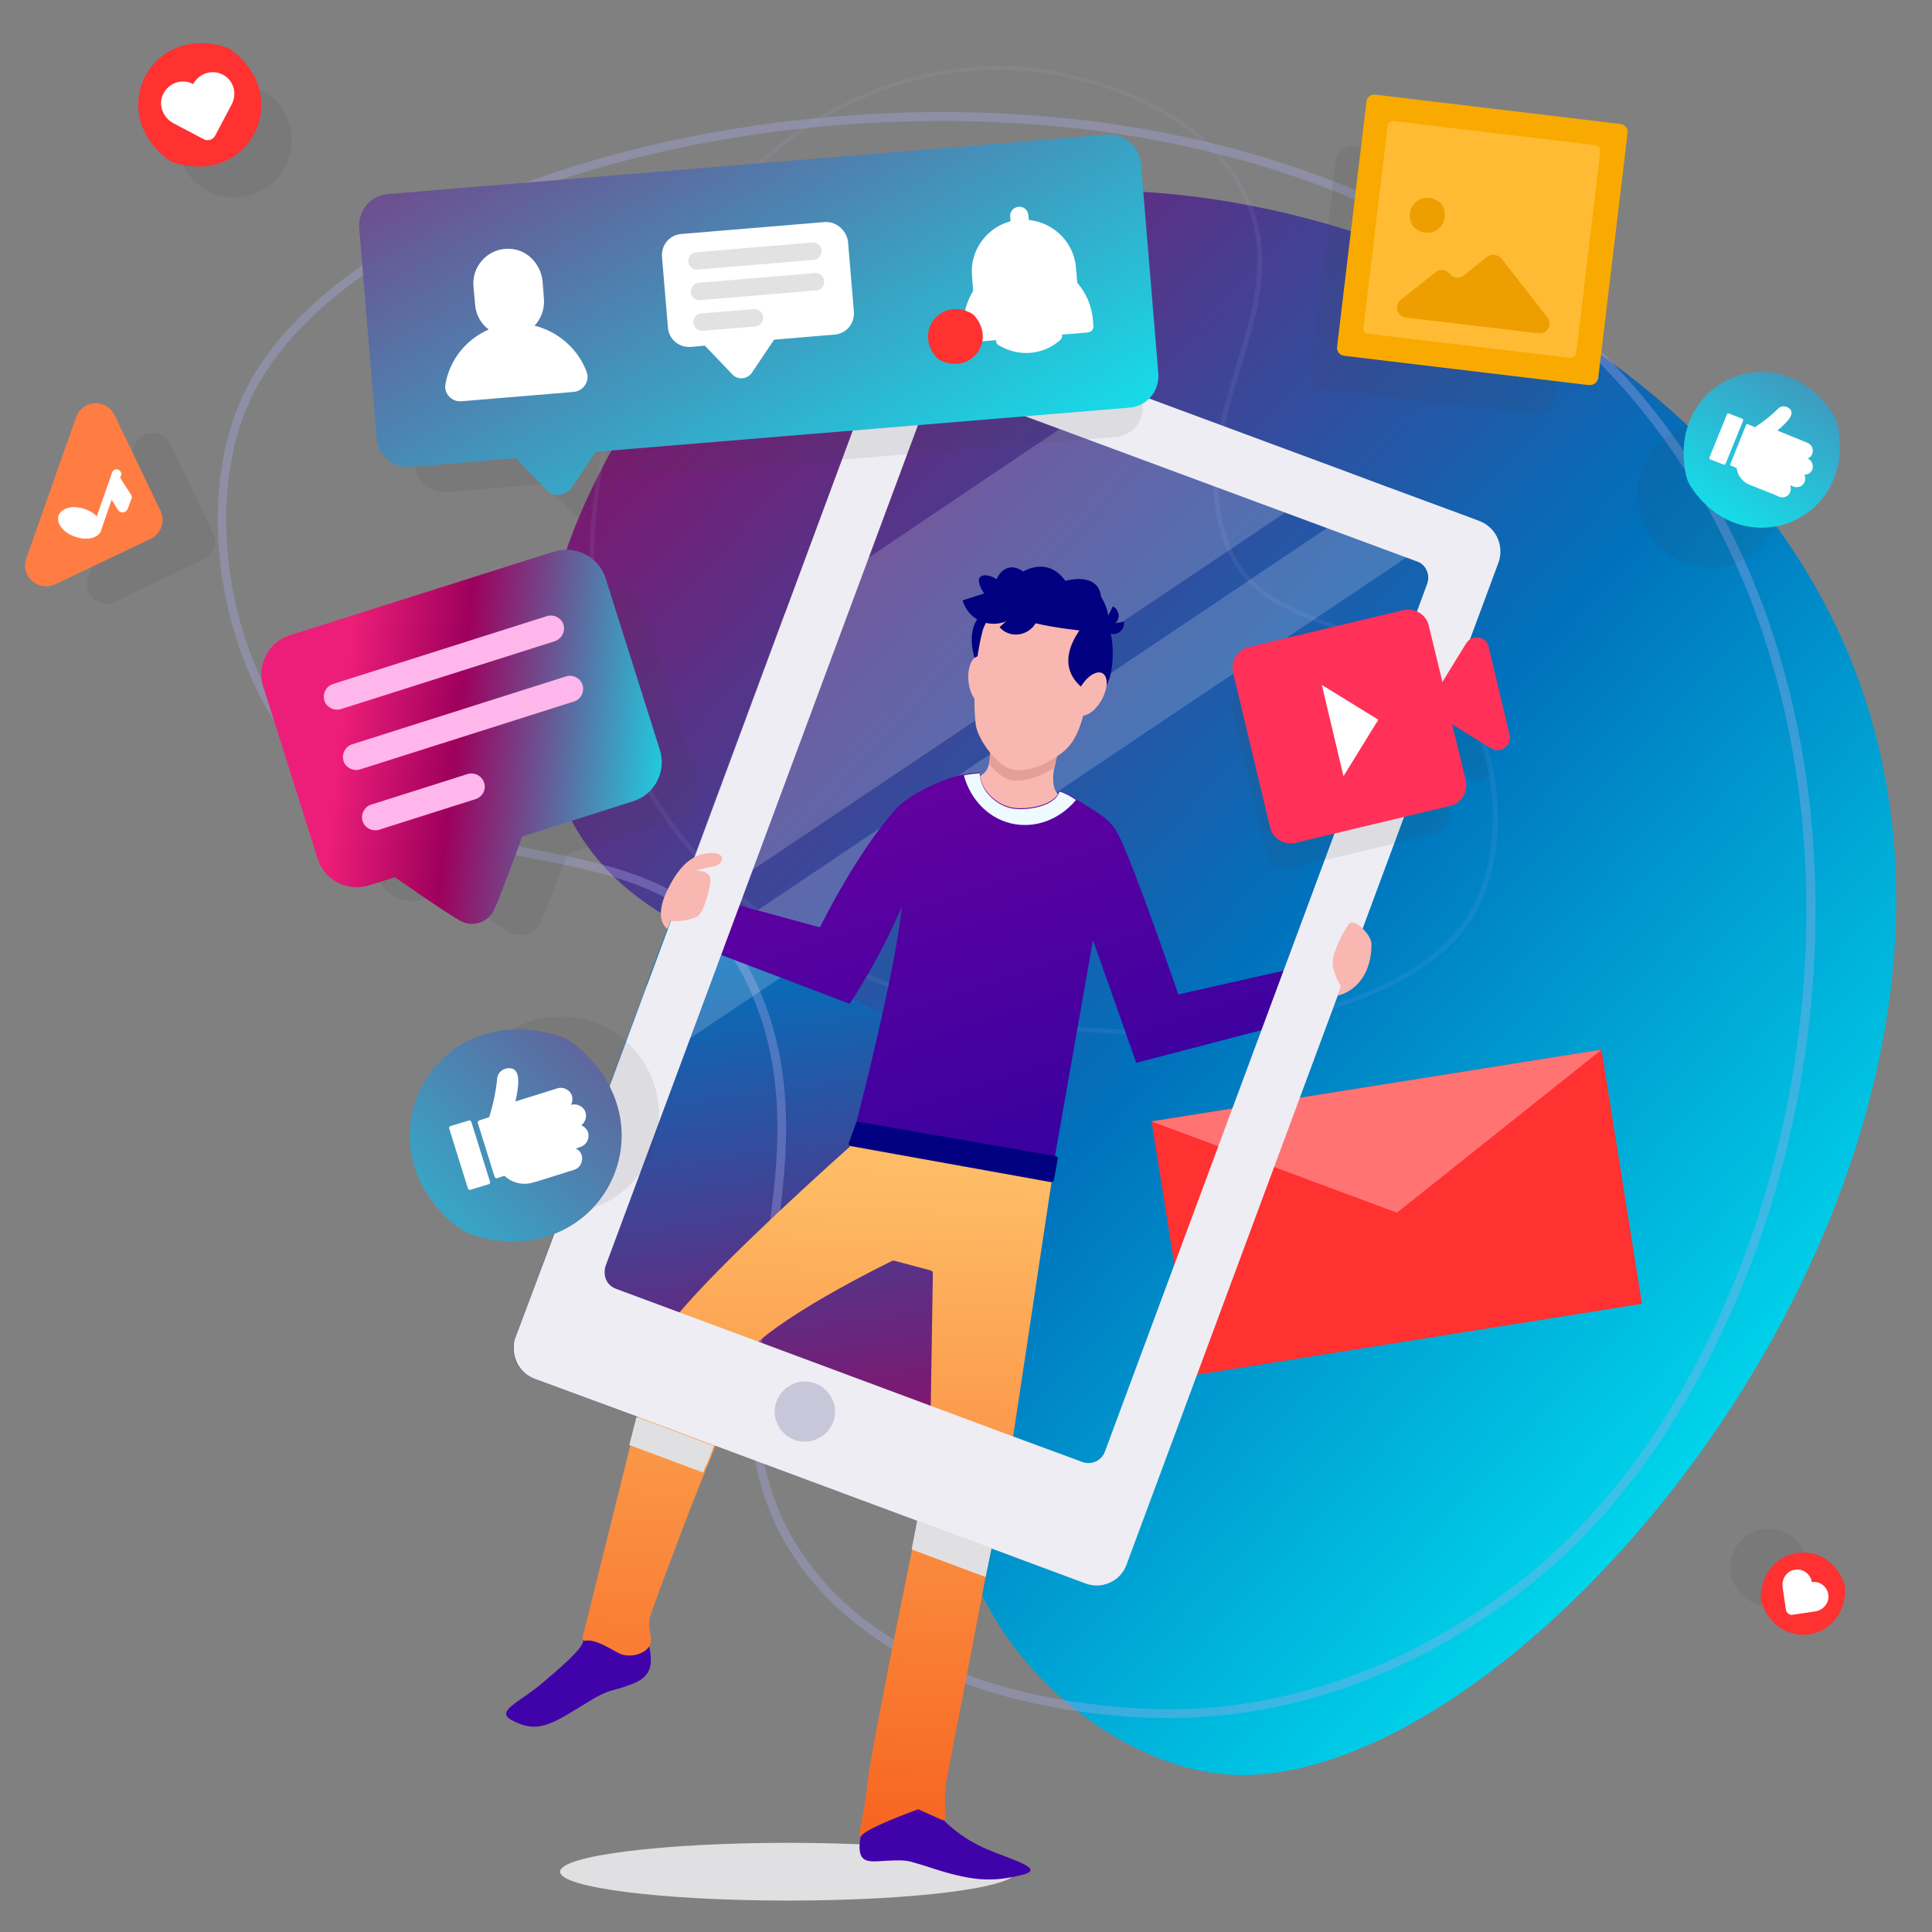 <svg xmlns="http://www.w3.org/2000/svg" viewBox="0 0 455 455" xmlns:v="https://vecta.io/nano"><rect x="0" y="0" width="455" height="455" fill="#808080" stroke="none"/><ellipse fill="#e0e0e2" cx="185.6" cy="440.8" rx="53.7" ry="6.8"/><linearGradient id="A" gradientUnits="userSpaceOnUse" x1="219.086" y1="85.468" x2="265.405" y2="439.805"><stop offset="0" stop-color="#0ff"/><stop offset=".369" stop-color="#0071bc"/><stop offset=".761" stop-color="#9e005d"/><stop offset="1" stop-color="#ed1e79"/></linearGradient><path fill="url(#A)" d="M348.4 122.8L218.7 74.6c-3.9-1.5-8.3.6-9.7 4.5L121.4 315c-1.5 3.9.5 8.3 4.5 9.7l129.7 48.2c3.9 1.5 8.3-.5 9.7-4.4l87.6-235.9c1.4-4-.5-8.4-4.5-9.8z"/><linearGradient id="B" gradientUnits="userSpaceOnUse" x1="462.898" y1="377.97" x2="7.436" y2="-40.438"><stop offset="0" stop-color="#0ff"/><stop offset=".369" stop-color="#0071bc"/><stop offset=".761" stop-color="#9e005d"/><stop offset="1" stop-color="#ed1e79"/></linearGradient><path fill="url(#B)" d="M204.8 54.7c-9 3.8-43.8 18.2-63.1 55.7-4.1 8-23.5 45.4-9.2 78.5 18.9 43.8 76.6 33.2 103 74.4 22.8 35.4-24.4 70.3-4.1 112.5 10.6 22 35 40.4 57.6 42.1 70.5 5.3 197-146.5 145.6-265.6C397 65.6 277.4 24.5 204.8 54.7z"/><g fill="#aaaae8"><path opacity=".35" d="M275.3 404.6c-2 0-4-.1-5.8-.1-36.6-1.8-65.2-14.3-80.6-35.1-16.5-22.3-12.9-46.1-9.1-71.2 3.4-22.4 6.9-45.5-4.7-68.2-10.3-20.2-30.1-24.1-51.1-28.1-21.4-4.2-43.5-8.5-58.2-30.2-15.5-22.9-19.1-56.9-8.3-79.2C73.4 59.8 128 33.8 193.6 27.7c85.1-7.8 159.5 19.5 199.1 73.1 63.2 85.6 33.8 222.3-34.5 274.1h0l-.6-.8.6.8c-31.6 24.1-61.6 29.7-82.9 29.7zM222 28.5c-9.3 0-18.7.4-28.3 1.3-64.8 6-118.8 31.6-134.4 63.6-10.5 21.6-7 54.8 8.2 77.1 14.2 21 35.9 25.2 56.9 29.3 21.5 4.2 41.7 8.1 52.5 29.2 11.9 23.3 8.4 46.8 4.9 69.5-3.7 24.7-7.3 48 8.7 69.6 15 20.3 43.1 32.5 79 34.3 21 1.1 53.2-3.2 87.3-29.1l.6.8-.6-.8c67.6-51.3 96.6-186.5 34.1-271.2-34.6-47-96.5-73.6-168.9-73.6z"/><path opacity=".1" d="M270.7 243.7c-3.3 0-6.6-.1-9.9-.3-50.4-2.8-91.5-25.2-110-59.9-29.5-55.5-.5-132.8 43.9-157.1 22.5-12.3 41.9-12 54.3-9.5 21.2 4.2 36.8 14 44 27.5 7.7 14.5 3.5 28-.8 42.3-3.9 12.8-8 26-3.1 40.3 4.3 12.7 15.6 16.7 27.5 20.9 12.1 4.3 24.7 8.7 31.4 22.6 7.1 14.7 6.2 34.9-2 46.9-11.2 16.1-40.7 26.3-75.3 26.3zM235 16.4c-11.1 0-24.7 2.5-39.8 10.8h0c-44 24.2-72.7 100.8-43.5 155.7 18.3 34.4 59.1 56.6 109.1 59.4 38.5 2.1 72.3-8.2 84.2-25.6 8-11.8 8.8-31.5 1.9-45.9-6.5-13.5-18.9-17.9-30.8-22.1-12.2-4.3-23.6-8.3-28.1-21.6-4.9-14.6-.8-28 3.1-41 4.3-14.1 8.4-27.5.9-41.5-7-13.2-22.4-22.8-43.3-26.9-3.9-.7-8.5-1.3-13.7-1.3zm-40.1 10.3h0z"/></g><path opacity=".2" d="M317 111.1l-14.3 9.6-125.5 84.2-19.9 13.4 27.4-73.7 19.9-13.3 45-30.3 14.4-9.6zm28.6 10.6l-14.4 9.6-188.6 126.6 9.6-25.9 19.9-13.4 154.8-103.9z" fill="#eeedf3"/><path fill="#ff3131" d="M271.2 264.1l105.96-16.878 9.532 59.842-105.96 16.878z"/><path fill="#ff7373" d="M329 285.6l48.2-38.4-106 16.9z"/><path fill="#010080" d="M235.1 159.6c4.1-3.6 7.7-21.1-1.5-16.7s-2.2 16.8-2.2 16.8l3.7-.1z"/><path fill="#f8b7b0" d="M237.5 197.6c8.3 2.2 14.2-1.8 16.2-3.8 2-1.9-3.2-4.8-4.9-7.2-.7-1-.9-2.6-.7-4.5.3-2.6 1.2-5.8 2.4-9.4l-16.6-5.1s-.5 8.6-.9 11.8c-.1.6-.2 1-.4 1.5-.9 1.9-3 2.5-6.6 4.7-4.2 2.7 3.3 9.8 11.5 12z"/><path fill="#e49f98" d="M233.1 179.4c0 .2-.1.4-.1.6 1.7 2 3.7 3.6 5.4 3.8 2.7.3 6.3-.6 10-3.1.4-2.3 1.2-5.1 2.2-8l-16.6-5.1c0 0-.5 8.6-.9 11.8z"/><g fill="#f8b7b0"><path d="M256.6 162.6c-1.9 8.1-2.9 12.1-6.9 15s-7.9 4.1-10.9 3.7c-3.7-.5-8.5-7-9-10.6-.5-3.7-.7-13.2 1.6-22.1 1.2-4.5 7.5-9.3 13.3-8.6s16.4 2.7 11.9 22.6z"/><ellipse transform="matrix(-.996 .094 -.094 -.996 476.201 297.958)" cx="231.1" cy="160.2" rx="2.9" ry="5.6"/></g><linearGradient id="C" gradientUnits="userSpaceOnUse" x1="253.936" y1="281.955" x2="215.731" y2="166.991"><stop offset="0" stop-color="#3301a0"/><stop offset="1" stop-color="#6a01a0"/></linearGradient><path fill="url(#C)" d="M305.9 240.3l-38.3 10-10.2-28.9-9.5 54c-1.5 5.4-2.9 5.8-5.3 5.3l-38.5-6.8c-2.6-.5-4-3.6-2.7-8.6 1.1-4 9.5-36.8 11-51.8 0 0-4.8 11.6-12.3 22.9l-36.3-13.8 4-11.1 25.3 6.9s8.6-17.6 18-28c2.8-3.1 11-7.2 15.9-8 1.5-.3 2.7-.4 3.7-.5.2 4.5 4.3 7.7 7.7 8.3s10.2-.5 11.1-4c1.3.5 2.6 1.2 3.9 2 4.9 3.2 8 4.3 10.1 8.6 3.5 6.8 14 37.4 14 37.4l28.8-6.5-.4 12.6z"/><path d="M219.8 425.6c.8 1.7 4.7 5.9 10.3 8.8 5.6 3 17.5 5.6 10.4 7.2-7 1.7-11.7 1.5-22.4-2.1-4.5-1.3-4.1-1.5-8.9-1.3s-8.3 1.5-6.1-7.8c2.4-9.2 14.3-10.4 16.7-4.8zm-82.5-38.9c-.4 1.8-5.2 6-10.1 10.1s-10.6 6.2-6.7 8.3c6.7 3.6 10 .5 19.7-5.3 4.1-2.2 3.9-1.4 8.4-3.1 3.1-1.2 5.7-2.8 4.3-8.9-2.2-9.3-14.4-7.1-15.6-1.1z" fill="#4003a9"/><linearGradient id="D" gradientUnits="userSpaceOnUse" x1="188.924" y1="434.69" x2="194.133" y2="275.273"><stop offset="0" stop-color="#f7631e"/><stop offset="1" stop-color="#febc66"/></linearGradient><path fill="url(#D)" d="M247.6 278.7l-9 59.6-1.1 6.8-1.2 6.6-2.8 13-1.4 6.8-9.4 48.9c-.3 3.3-.1 6.1 0 7.6 0 .5-.5.8-.9.6l-5.3-2.4a.45.45 0 0 0-.5 0c-1.7.6-11.6 4.3-13 6-1.6 1.9.6-4.6 1.2-11.5.4-5.1 6.6-36.2 10.6-55.7l3.1-15.1c.4-2 .7-6.4 1-11.7l.3-7.2.5-31.2c0-.3-.2-.5-.5-.6l-8.6-2.3h-.4c-2.2 1.1-22 10.8-31.5 19-2.3 2-4 3.9-4.7 5.5-.1.2-.2.5-.2.7-1.9 7.6-3.7 13.8-5.3 18.3l-1.6 4.2a22.02 22.02 0 0 0-.9 2.1c-3.5 8.5-11.3 29.3-12.7 33.4-.9 2.5 0 4.3 0 6.2 0 3-4.8 4.4-7.4 3.1-1.9-.9-5.6-3.4-7.9-3a.66.66 0 0 1-.8-.8l11.3-45.4 1.8-6.6c2.4-8.9 4.5-16.2 5.8-18.9.6-1.4 2.1-3.4 4.1-5.8 11.4-13.5 39.9-38.8 39.9-38.8s1-3.1 2.7-2.8c3.7.6 4 1.2 22.9 5 20.1 4.1 22.5 2 21.9 6.4z"/><g fill="#010080"><path d="M255.2 148.6c-11.3-1.3-19.2-3-23-8.2s-.3-5.8 2.5-4c0 0 1.9-4.8 6.3-1.8 0 0 5.7-3.7 9.9 2.2 0 0 7.7-2.3 8.4 3.7 0 0 5.9 9.3-4.1 8.1z"/><path d="M260.4 146.1c3.1 4.5 2.2 22.3-5.6 15.8s1.1-15.5 1.1-15.5l4.5-.3z"/></g><ellipse transform="matrix(-.871 -.491 .491 -.871 400.253 431.8)" fill="#f8b7b0" cx="256.7" cy="163.4" rx="2.9" ry="5.6"/><path fill="#010080" d="M247.5 278.4l-47.2-8.5c-.3-.1-.5-.4-.4-.7l1.7-4.7c.1-.2.3-.4.6-.3l46.5 8.1c.3.1.5.3.4.6l-.9 5.1c-.2.2-.5.4-.7.4z"/><path fill="#eefaff" d="M253.4 188.4c-3.6 4.3-8.9 6.6-14.4 5.7-5.9-1-10.4-5.6-12-11.5 1.5-.3 2.7-.4 3.7-.5.2 4.5 4.3 7.7 7.7 8.3s10.2-.5 11.1-4c1.3.4 2.6 1.1 3.9 2z"/><g fill="#010080"><path d="M263.2 146.1c.6-1.2.1-2.7-1.1-3.3l-2.2 4.4c1.2.6 2.7.1 3.3-1.1zm-26.7.4c4.1-1.3 6.4-5.8 5.1-9.9l-14.9 4.8c1.2 4.2 5.6 6.5 9.8 5.1z"/><path d="M242.8 148.1c2.2-1.9 2.3-5.2.4-7.4l-7.8 7c1.9 2.2 5.2 2.3 7.4.4zm19.9 1.2c1.3-.3 2.2-1.6 2-2.9l-4.9.9c.3 1.3 1.6 2.2 2.9 2z"/></g><path fill="#eeedf3" d="M348.4 122.7l-2.9-1.1-18.7-6.9-9.9-3.7L264 91.4l-45.2-16.8c-3.9-1.4-8.3.6-9.7 4.5l-66.3 178.8-21.4 57.1c-.3.7-.4 1.4-.4 2.1-.2 3.3 1.7 6.4 4.9 7.6l24.1 8.9 18.2 6.8 87.4 32.5c3.9 1.5 8.3-.5 9.7-4.4l87.6-236c1.4-3.9-.5-8.3-4.5-9.8zm-12.3 14.8l-1.8 4.9-74.1 199.5c-.8 2.1-3.1 3.2-5.3 2.4l-16.3-6-60.2-22.4-33.4-12.4c-1.6-.6-2.6-2.1-2.6-3.7 0-.5 0-1.1.2-1.6l75.9-204.3c.8-2.1 3.1-3.2 5.3-2.4l110.1 40.8c1.9.7 3 3.1 2.2 5.2z"/><path d="M214.7 364.9l17.4 6.5 1.4-6.8-17.5-6.5-1.3 6.8zm-66.5-24.6l17.4 6.5c.3-.9.6-1.6.9-2.1.5-1.1 1.1-2.6 1.6-4.2l-18.2-6.8-1.7 6.6z" fill="#e0e0e2"/><path fill="#c8c7d9" d="M187.1 339.1h0c-3.7-1.4-5.6-5.5-4.2-9.1h0c1.4-3.7 5.5-5.6 9.1-4.2h0c3.7 1.4 5.6 5.5 4.2 9.1h0c-1.4 3.7-5.5 5.5-9.1 4.2z"/><path d="M157.9 216.8c1.9.4 4.8-.2 6.2-.9s2.7-5 3.2-8.1c.4-3.1-3.5-2.7-3.5-2.7s1.5-.6 4-1c2.5-.3 3.5-3.2-.1-3.2s-7.2 1.8-10.5 8.7c0 0-3.5 6.4 0 9.2l.7-2zm165.1 5.6c0-2.4-4.2-6.3-5.3-4.8-1.2 1.6-4.3 7.2-3.8 9.9a14.36 14.36 0 0 0 1.9 4.8l-.8 2.1c0 .2 7.9-1.4 8-12z" fill="#f8b7b0"/><g fill="#3f3f3f"><path opacity=".1" d="M257.9 42.9L100.2 56c-3.8.3-6.6 3.7-6.3 7.5l3.8 46.1c.3 3.8 3.7 6.6 7.5 6.3l15.5-1.3 7.5-.6 6.9 7.2c1.4 1.3 3.8 1.1 5-.4 1.3-1.7 4.4-6.4 5.6-8.2l117.1-9.7c3.8-.3 6.6-3.7 6.3-7.5l-3.8-46.1c-.3-3.8-3.6-6.7-7.4-6.4zm110.7-2.6l-49.7-5.9c-2.1-.3-4.1 1.3-4.3 3.4l-5.9 49.7c-.3 2.1 1.3 4.1 3.4 4.3l49.7 5.9c2.1.3 4.1-1.3 4.3-3.4l5.9-49.7c.2-2.1-1.3-4.1-3.4-4.3zM151.8 144.4c-1.5-4.7-6.6-7.4-11.3-5.9l-58 18.4c-4.7 1.5-7.4 6.6-5.9 11.3l12 37.7c1.5 4.7 6.6 7.4 11.3 5.9l5.7-1.8s10.6 7.3 14.3 9.5c2.7 1.6 6.3.4 7.5-2.4 1.8-3.9 6.2-16 6.2-16l24.3-7.7c4.7-1.5 7.4-6.6 5.9-11.3l-12-37.7zm194.5 17.1c-.6-2.4-3.8-2.9-5.1-.8l-5.2 8.5-2.9-12.3c-.6-2.5-3.1-4-5.6-3.4l-33.9 8.1c-2.5.6-4 3.1-3.4 5.6l8.1 33.9c.6 2.5 3.1 4 5.6 3.4l33.9-8.1c2.5-.6 4-3.1 3.4-5.6l-2.9-12.3 8.5 5.2c2.1 1.3 4.7-.6 4.1-3l-4.6-19.2zM40.1 104.6c-1.8-3.7-7.1-3.4-8.5.4l-10.9 31c-1.4 3.9 2.6 7.5 6.3 5.7l21-10c2.3-1.1 3.3-3.8 2.2-6.1l-10.1-21z"/><circle opacity=".1" cx="55.2" cy="33" r="13.5"/><circle opacity=".1" cx="416.6" cy="369.1" r="9.1"/><circle opacity=".1" cx="402.7" cy="116.6" r="17.1"/><circle opacity=".1" cx="132" cy="262.6" r="23.2"/></g><linearGradient id="E" gradientUnits="userSpaceOnUse" x1="228.033" y1="157.289" x2="109.77" y2="-50.063"><stop offset="0" stop-color="#0ff"/><stop offset="1" stop-color="#9e005d"/></linearGradient><path fill="url(#E)" d="M260.6 31.7l-169.2 14c-4.1.3-7.1 3.9-6.8 8l4.1 49.5c.3 4.1 3.9 7.1 8 6.8l24.8-2.1 7.4 7.7c1.5 1.4 4.1 1.2 5.4-.4 1.4-1.8 4.7-6.9 6-8.8L266 96c4.1-.3 7.1-3.9 6.8-8l-4.1-49.5c-.4-4.1-4-7.1-8.1-6.8z"/><path d="M125.9 76.7c1.5-1.6 2.4-3.9 2.2-6.3l-.3-4c-.4-4.5-4.1-8.1-8.6-7.8-4.6.2-8.1 4.3-7.7 8.8l.4 4.4c.2 2.4 1.4 4.5 3.2 5.8-5.3 2.3-9.2 7.1-10.2 12.9-.4 2.2 1.5 4.2 3.8 4l26.4-2.2c2.3-.2 3.8-2.5 3.1-4.6-2-5.5-6.7-9.6-12.3-11zm68.3-24.4l-33.7 2.8c-2.8.2-4.8 2.6-4.6 5.4l1.4 16.6c.2 2.8 2.6 4.8 5.4 4.6l3.3-.3 6.6 6.9c1.2 1.2 3.3 1 4.4-.4l5.3-7.9 14.2-1.2c2.8-.2 4.8-2.6 4.6-5.4l-1.4-16.6c-.4-2.6-2.8-4.7-5.5-4.5z" fill="#fff"/><path d="M164.2 63.5c-1.1 0-2-.8-2.1-1.9s.8-2.2 1.9-2.2l27.3-2.3c1.1-.1 2.2.8 2.2 1.9.1 1.1-.8 2.2-1.9 2.2l-27.4 2.3zm.6 7.2c-1.1 0-2-.8-2.1-1.9s.8-2.2 1.9-2.2l27.3-2.3c1.1-.1 2.2.8 2.2 1.9.1 1.1-.8 2.2-1.9 2.2l-27.4 2.3zm.6 7.2c-1.1 0-2-.8-2.1-1.9s.8-2.2 1.9-2.2l12.3-1c1.1-.1 2.2.8 2.2 1.9.1 1.1-.8 2.2-1.9 2.2l-12.3 1h-.1z" fill="#e2e2e2"/><path fill="#fff" d="M257.4 75.4c-.3-3.4-1.6-6.4-3.7-8.8l-.3-3.6c-.5-6-5.3-10.6-11.1-11.2l-.1-1.1c-.1-1.2-1.1-2.1-2.3-2s-2.1 1.1-2 2.3l.1 1.1c-5.6 1.5-9.6 6.8-9.1 12.8l.3 3.6c-1.7 2.7-2.5 5.9-2.2 9.3l.1 1.5c.1.8.8 1.4 1.5 1.3l6-.5c-.1.4.1.9.6 1.2 2.2 1.3 4.7 2 7.4 1.8s5.1-1.3 7.1-3c.4-.4.5-.8.4-1.3l6.1-.5c.8-.1 1.4-.8 1.3-1.5l-.1-1.4z"/><path fill="#ff3131" d="M229.7 74.6c5 6.2-1.6 13.9-8.5 10.1-.3-.2-.7-.5-.9-.8-5-6.2 1.6-13.9 8.5-10.1.4.3.7.5.9.8z"/><path fill="#f8aa00" d="M374.2 90.7l-57.6-6.9c-1.1-.1-1.9-1.1-1.7-2.2l6.9-57.6c.1-1.1 1.1-1.9 2.2-1.7l57.6 6.9c1.1.1 1.9 1.1 1.7 2.2L376.4 89c-.1 1-1.1 1.8-2.2 1.7z"/><path fill="#fb3" d="M321.1 77.3l5.7-47.7c.1-.7.7-1.1 1.3-1.1l47.7 5.7c.7.1 1.1.7 1.1 1.3l-5.7 47.7c-.1.7-.7 1.1-1.3 1.1l-47.7-5.7c-.7 0-1.2-.6-1.1-1.3z"/><path d="M350.2 60.5l-5.5 4.4c-1 .8-2.5.6-3.3-.4h0c-.8-1-2.3-1.2-3.3-.4l-8.2 6.5c-1.6 1.3-.9 3.9 1.2 4.2l1 .1 30.2 3.6a2.34 2.34 0 0 0 2.1-3.8l-10.8-13.8c-.9-1-2.3-1.2-3.4-.4zm-10.5-12.1c2.3 4.5-2.8 8.5-6.6 5.2-.2-.2-.4-.4-.5-.6-2.3-4.5 2.8-8.5 6.6-5.2.2.2.4.4.5.6z" fill="#ed9e00"/><linearGradient id="F" gradientUnits="userSpaceOnUse" x1="169.225" y1="178.682" x2="80.311" y2="168.957"><stop offset="0" stop-color="#0ff"/><stop offset=".693" stop-color="#9e005d"/><stop offset="1" stop-color="#ed1e79"/></linearGradient><path fill="url(#F)" d="M130.5 129.9l-62.2 19.7c-5.1 1.6-7.9 7-6.3 12.1l12.8 40.5c1.6 5.1 7 7.9 12.1 6.3l6.1-1.9s11.3 7.9 15.3 10.2c2.9 1.7 6.7.5 8.1-2.6 1.9-4.2 6.6-17.2 6.6-17.2l26.1-8.3c5.1-1.6 7.9-7 6.3-12.1l-12.8-40.5c-1.6-4.9-7-7.8-12.1-6.2z"/><path d="M130.7 151l-50.4 16c-1.6.5-3.4-.4-3.9-2s.4-3.4 2-3.9l50.4-16c1.6-.5 3.4.4 3.9 2s-.4 3.3-2 3.9zm4.5 14.2l-50.4 16c-1.6.5-3.4-.4-3.9-2s.4-3.4 2-3.9l50.4-16c1.6-.5 3.4.4 3.9 2s-.4 3.4-2 3.9zm-23.2 23l-22.7 7.2c-1.6.5-3.4-.4-3.9-2s.4-3.4 2-3.9l22.7-7.2c1.6-.5 3.4.4 3.9 2 .6 1.6-.4 3.4-2 3.9z" fill="#ffb6ea"/><path fill="#ff3158" d="M345.3 151.5l-5.6 9.1-3.2-13.2c-.6-2.7-3.3-4.3-6-3.7l-36.4 8.7c-2.7.6-4.3 3.3-3.7 6l8.7 36.4c.6 2.7 3.3 4.3 6 3.7l36.4-8.7c2.7-.6 4.3-3.3 3.7-6l-3.2-13.2 9.1 5.6c2.3 1.4 5.1-.6 4.4-3.2l-4.9-20.6c-.5-2.6-3.9-3.1-5.3-.9z"/><path fill="#fff" d="M311.3 161.3l13.3 8.2-8.2 13.3"/><path fill="#ff7d43" d="M37.8 120.3L27 97.8c-1.9-4-7.6-3.7-9.1.5L6.2 131.5c-1.5 4.1 2.8 8 6.8 6.1l22.5-10.7c2.4-1.2 3.5-4.1 2.3-6.6z"/><path fill="#fff" d="M30.9 116.6l-2.6-4.1.2-.5a1.08 1.08 0 0 0-.7-1.4 1.08 1.08 0 0 0-1.4.7l-3.6 10.3c-.7-.7-1.6-1.3-2.8-1.7-2.8-1-5.5-.3-6.2 1.5-.6 1.8 1.1 4.1 3.9 5 2.7 1 5.5.3 6.1-1.4v-.1l2.5-7.2 1.5 2.4c.6.9 1.9.7 2.3-.3l.8-2.2c.2-.2.2-.6 0-1z"/><path fill="#ff3131" d="M54.9 12.1c14.2 11.2 3.7 31.5-13.6 26.3-.8-.2-1.5-.6-2.1-1.1C25 26.1 35.5 5.8 52.8 11c.8.2 1.5.6 2.1 1.1z"/><path fill="#fff" d="M52.7 17.7c-2.6-1.5-5.8-.5-7.2 2.1-2.6-1.4-5.8-.3-7.1 2.4-1.2 2.5 0 5.5 2.4 6.8l7.2 3.8c1 .5 2.2.1 2.7-.9l3.8-7.2c1.4-2.5.6-5.6-1.8-7z"/><path fill="#ff3131" d="M434.6 374.7c-.6 12.1-15.7 14.2-19.7 2.8-.2-.5-.3-1.1-.2-1.6.6-12 15.7-14.2 19.7-2.8.1.5.2 1.1.2 1.6z"/><path fill="#fff" d="M430.6 375.7c-.2-2-2-3.4-3.9-3.1-.3-1.9-2.1-3.3-4.1-2.9-1.8.3-3 2.1-2.8 4l.8 5.4c.1.7.8 1.3 1.5 1.2l5.4-.8c1.9-.3 3.3-2 3.1-3.8z"/><linearGradient id="G" gradientUnits="userSpaceOnUse" x1="394.716" y1="138.202" x2="504.167" y2="-36.919"><stop offset="0" stop-color="#0ff"/><stop offset=".693" stop-color="#9e005d"/><stop offset="1" stop-color="#ed1e79"/></linearGradient><path fill="url(#G)" d="M432.8 100.4c4.4 22-21.8 33-34.4 14.5a8.47 8.47 0 0 1-1.4-3.4c-4.4-22 21.8-33 34.4-14.5.7 1 1.2 2.1 1.4 3.4z"/><path d="M421.6 96.4c-.7-.8-2-1-2.8-.2 0 0-2.2 2.3-5.5 4.4l-1.7-.7c-.1-.1-.3 0-.4.2l-3.7 9.2c-.1.1 0 .3.2.4l1.3.5c.2 1.8 1.4 3.3 3.1 4l.8.3 5 2 1.1.5c1 .4 2.2-.1 2.6-1.1a2.21 2.21 0 0 0 0-1.6l.8.3c1 .4 2.2-.1 2.6-1.1.2-.6.2-1.2-.1-1.7.8 0 1.6-.4 1.9-1.2.4-1-.1-2.2-1.1-2.6h0a1.98 1.98 0 0 0 1.1-1.1c.4-1-.1-2.2-1.1-2.6l-7.1-2.9c1.7-1.5 4.2-3.6 3-5zm-18.8 11.8l3.1 1.2c.2.1.4 0 .5-.2l4.1-10.1c.1-.2 0-.4-.2-.5l-3.1-1.2c-.2-.1-.4 0-.5.2l-4.1 10.1c-.1.2 0 .4.2.5z" fill="#fff"/><linearGradient id="H" gradientUnits="userSpaceOnUse" x1="55.197" y1="335.522" x2="257.409" y2="127.692"><stop offset="0" stop-color="#0ff"/><stop offset=".693" stop-color="#9e005d"/><stop offset="1" stop-color="#ed1e79"/></linearGradient><path fill="url(#H)" d="M135.4 246c23.8 19.3 5.8 53.6-23.6 45-1.5-.5-3-1.2-4.3-2.2-23.8-19.3-5.8-53.6 23.6-45a10.99 10.99 0 0 1 4.3 2.2z"/><path d="M120.3 251.6c-1.5-.2-2.9.7-3.2 2.2 0 .1-.3 4.3-1.9 9.3l-2.4.8a.55.55 0 0 0-.3.5l4 12.8a.55.55 0 0 0 .5.3l1.8-.6c1.8 1.7 4.3 2.3 6.7 1.6l1.1-.3 7-2.2 1.6-.5c1.4-.4 2.2-2 1.8-3.4-.2-.7-.7-1.3-1.4-1.6l1.1-.4c1.4-.4 2.2-2 1.8-3.4-.3-.8-.9-1.4-1.6-1.7.9-.7 1.3-1.8 1-3-.4-1.4-2-2.2-3.4-1.8h0a3.02 3.02 0 0 0 .2-2.1c-.4-1.4-2-2.2-3.4-1.8l-9.9 3.1c.6-3 1.5-7.4-1.1-7.8zm-9.5 28.6l4.3-1.3c.2-.1.4-.3.3-.6l-4.4-14.1c-.1-.2-.3-.4-.6-.3l-4.3 1.3c-.2.1-.4.3-.3.6l4.4 14.1c.1.2.4.4.6.3z" fill="#fff"/></svg>